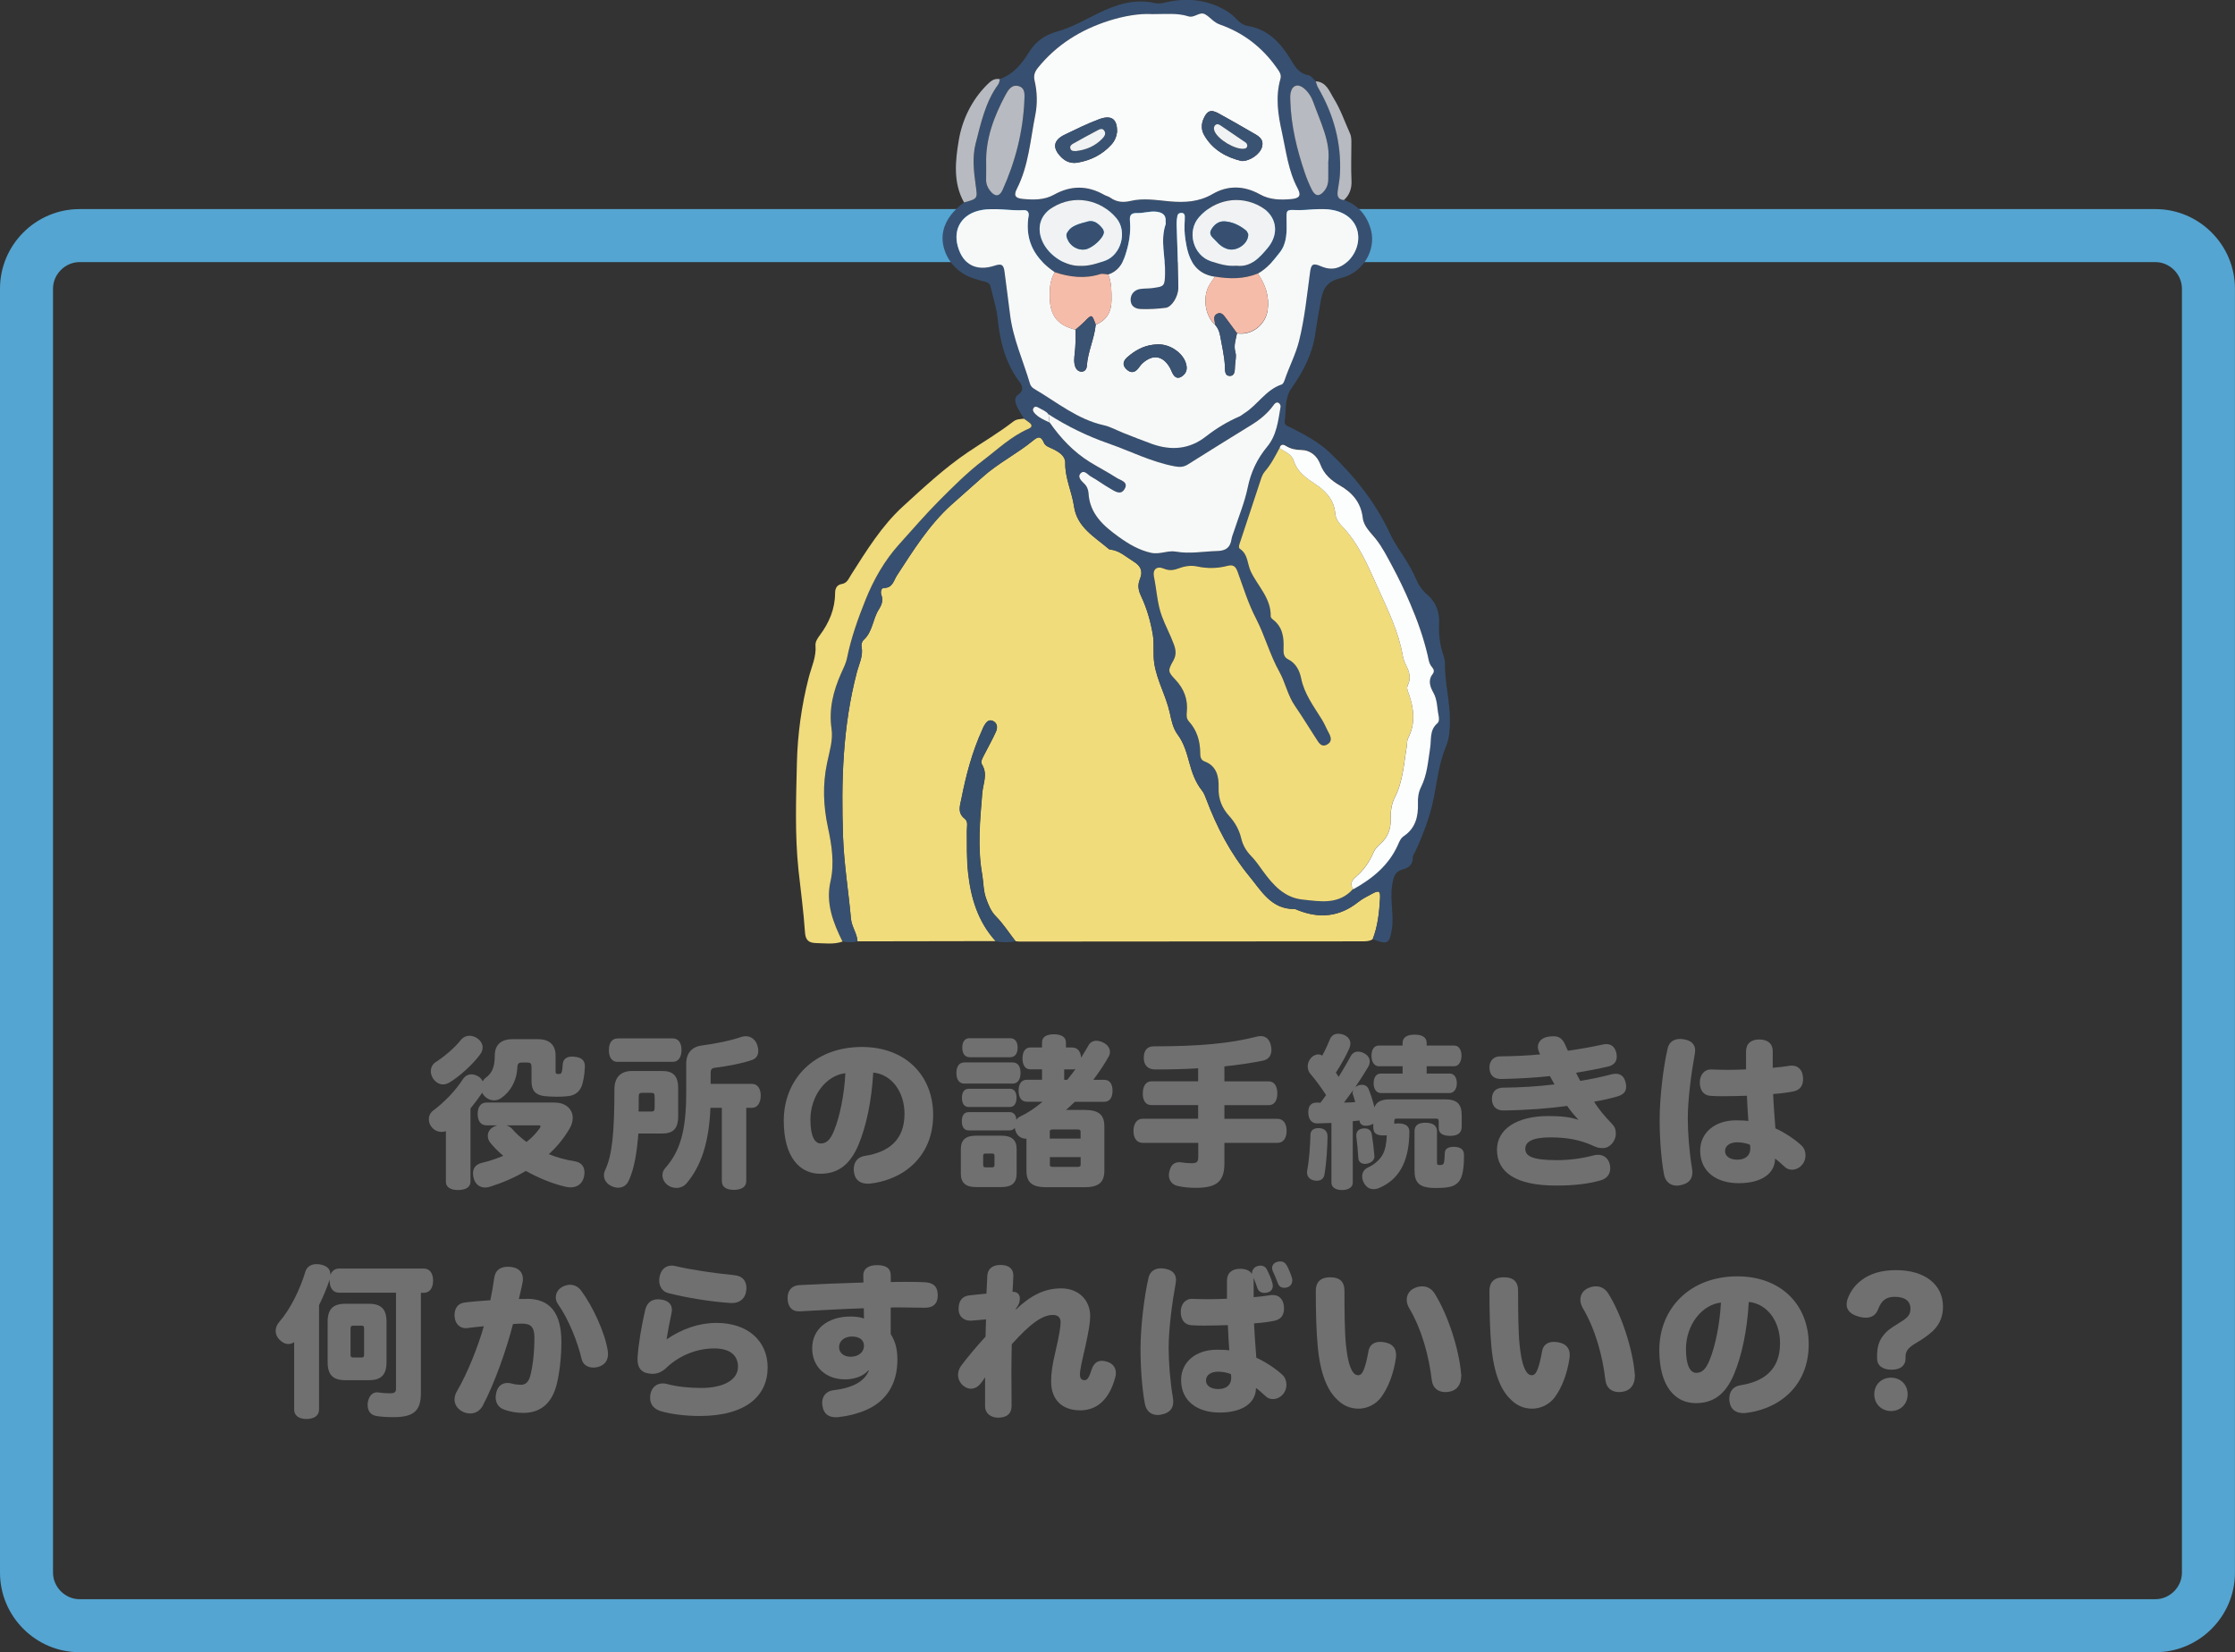 <?xml version="1.0" encoding="UTF-8"?>
<svg id="_レイヤー_2" data-name="レイヤー 2" xmlns="http://www.w3.org/2000/svg" viewBox="0 0 384.46 284.24">
  <rect x="0" y="0" width="384.46" height="284.24" fill="#333333" stroke="none"/>
  <defs>
    <style>
      .cls-1 {
        fill: #fcfdfd;
      }

      .cls-2 {
        fill: #f0f2f3;
      }

      .cls-3 {
        fill: #f6bcaa;
      }

      .cls-4 {
        fill: #364f6d;
      }

      .cls-5 {
        fill: #717071;
      }

      .cls-6 {
        fill: #3a5373;
      }

      .cls-7 {
        fill: #f0db7d;
      }

      .cls-8 {
        fill: #f1dc7c;
      }

      .cls-9 {
        fill: #f7f9f9;
      }

      .cls-10 {
        fill: #fafbfb;
      }

      .cls-11 {
        fill: #54a5d1;
      }

      .cls-12 {
        fill: #b7bac0;
      }

      .cls-13 {
        fill: #375071;
      }
    </style>
  </defs>
  <g id="_レイヤー_1-2" data-name="レイヤー 1">
    <path class="cls-11" d="m370.77,45.09c2.47,0,4.56,2.09,4.56,4.56v220.9c0,2.47-2.09,4.56-4.56,4.56H13.68c-2.47,0-4.56-2.09-4.56-4.56V49.65c0-2.47,2.09-4.56,4.56-4.56h357.09m0-9.12H13.68c-7.53,0-13.68,6.16-13.68,13.68v220.9c0,7.53,6.16,13.68,13.68,13.68h357.09c7.53,0,13.68-6.16,13.68-13.68V49.65c0-7.53-6.16-13.68-13.68-13.68h0Z"/>
    <g>
      <path class="cls-5" d="m76.71,194.58c-.25.11-.5.14-.76.14-.62,0-1.23-.28-1.65-.78-.36-.39-.53-.9-.53-1.4,0-.56.25-1.12.73-1.48,1.9-1.4,3.84-3.42,5.07-5.32.39-.62.92-.92,1.51-.92.39,0,.78.11,1.2.36.34.2.59.5.76.84.14-.25.31-.48.56-.64,1.06-.81,1.51-1.85,1.51-3.81,0-1.74,1.01-2.8,3.02-2.8h4.42c2.02,0,3.02,1.06,3.02,2.8v2.74c0,.36.08.45.5.45s.5-.08.59-.45c.08-.31.11-.81.14-1.23.06-.84.64-1.32,1.62-1.32.11,0,.22,0,.34.03,1.29.08,1.85.67,1.85,1.62v.14c-.06,1.4-.31,2.8-.64,3.5-.42.87-1.15,1.37-2.16,1.51-.59.08-1.32.11-2.04.11-.81,0-1.6-.06-2.16-.11-1.48-.2-2.18-.95-2.18-2.52v-2.35c0-.76-.14-.9-.76-.9h-.92c-.53,0-.73.2-.76.84-.11,2.49-1.34,4.28-2.74,5.24-.36.28-.81.42-1.26.42-.64,0-1.29-.28-1.79-.9-.11-.14-.2-.28-.25-.42l-.03.06c-.56.81-1.18,1.65-1.99,2.66v12.6c0,.92-.81,1.43-2.13,1.43s-2.1-.5-2.1-1.43v-8.71Zm.56-8.34c-.34.2-.7.31-1.06.31-.64,0-1.26-.34-1.71-1.01-.25-.39-.39-.84-.39-1.26,0-.62.28-1.2.84-1.57,1.37-.87,3.25-2.41,4.37-3.86.39-.45.9-.67,1.43-.67.48,0,1.01.17,1.43.5.56.42.84.95.84,1.51,0,.42-.14.84-.45,1.23-1.26,1.71-3.53,3.78-5.29,4.82Zm18.17,3.44c1.93,0,3.08,1.18,3.08,2.63,0,.59-.17,1.2-.53,1.82-.98,1.68-2.18,3.14-3.58,4.42,1.37.56,2.88.98,4.48,1.23,1.01.17,1.65.81,1.65,1.9,0,.25-.03.56-.11.87-.31,1.15-1.2,1.71-2.27,1.71-.28,0-.59-.03-.9-.11-2.27-.53-4.65-1.51-6.8-2.72-1.88,1.12-3.95,2.02-6.08,2.69-.34.11-.64.17-.92.17-.92,0-1.62-.53-1.93-1.43-.11-.34-.17-.67-.17-1.01,0-.87.48-1.54,1.46-1.79,1.32-.31,2.58-.73,3.75-1.23-.9-.76-1.68-1.54-2.27-2.3-.25-.34-.39-.73-.39-1.12,0-.62.31-1.18.95-1.54.22-.11.45-.22.7-.28h-1.88c-.98,0-1.51-.76-1.51-1.96s.53-1.96,1.51-1.96h11.76Zm-8.32,3.92c.39.11.76.34,1.04.67.67.78,1.48,1.51,2.41,2.18.9-.7,1.65-1.48,2.27-2.35.08-.14.14-.25.14-.34,0-.11-.11-.17-.34-.17h-5.52Z"/>
      <path class="cls-5" d="m109.81,195c-.22,2.83-.64,6.1-1.74,8.26-.34.7-1.01,1.06-1.74,1.06-.42,0-.84-.11-1.26-.34-.78-.39-1.18-1.09-1.18-1.79,0-.31.06-.59.2-.87,1.2-2.58,1.6-6.3,1.6-13.92,0-1.93.95-3.16,3.05-3.16h5.12c1.85,0,2.8.73,2.8,3v4.76c0,2.27-.95,3-2.8,3h-4.06Zm-3.53-12.32c-1.01,0-1.54-.76-1.54-2.02s.53-2.02,1.54-2.02h9.44c.98,0,1.51.76,1.51,1.99s-.53,2.04-1.51,2.04h-9.44Zm5.63,8.54c.59,0,.7-.06.7-.81v-1.57c0-.78-.11-.84-.7-.84h-1.34c-.59,0-.7.06-.7.84v1.26c0,.42,0,.81-.03,1.12h2.07Zm10.3-.67c-.25,6.16-1.68,10.16-4.14,13.05-.42.48-1.06.76-1.71.76-.56,0-1.12-.17-1.6-.56-.53-.45-.81-1.04-.81-1.62,0-.45.17-.9.48-1.23,2.46-2.8,3.61-6.16,3.61-12.96v-4.98c0-1.85.98-2.94,2.72-3.16,2.35-.31,4.98-.84,6.8-1.48.25-.08.48-.11.73-.11.84,0,1.6.53,1.93,1.4.14.39.22.78.22,1.12,0,.76-.36,1.32-1.09,1.57-1.68.59-4.17,1.06-6.38,1.34-.59.08-.73.31-.73.98v1.79h7.11c.95,0,1.51.81,1.51,2.02s-.56,2.1-1.51,2.1h-.98v12.6c0,.98-.78,1.51-2.13,1.51s-2.07-.53-2.07-1.51v-12.6h-1.96Z"/>
      <path class="cls-5" d="m147.67,196.96c-1.57,3.7-3.78,4.96-6.58,4.96-3.5,0-6.27-2.83-6.27-9.13,0-7.08,5.18-12.68,13.44-12.68,7.5,0,12.26,4.9,12.26,11.7,0,4.14-1.71,7.36-4.56,9.44-1.71,1.26-4,2.1-6.19,2.35-.17.03-.34.03-.5.03-1.2,0-2.16-.56-2.35-1.88-.06-.2-.06-.39-.06-.59,0-1.23.64-2.13,1.93-2.32,4-.62,6.8-2.66,6.8-7.22,0-3.84-2.24-6.8-5.38-7.11-.28,5.01-1.23,9.32-2.55,12.46Zm-8.26-4.28c0,2.91.81,4.03,1.76,4.03.84,0,1.6-.39,2.35-2.32.9-2.24,1.71-5.96,1.9-9.77-3.22.36-6.02,3.75-6.02,8.06Z"/>
      <path class="cls-5" d="m165.92,186.41c-.9,0-1.4-.64-1.4-1.82s.5-1.82,1.4-1.82h8.26c.87,0,1.37.62,1.37,1.79s-.5,1.85-1.37,1.85h-8.26Zm8.96,15.48c0,1.6-.84,2.32-2.6,2.32h-4.4c-1.76,0-2.6-.73-2.6-2.32v-4.2c0-1.6.84-2.32,2.6-2.32h4.4c1.76,0,2.6.73,2.6,2.32v4.2Zm9.66-21.67c.87,0,1.37.76,1.43,1.74.48-.76.9-1.48,1.29-2.16.28-.5.78-.76,1.34-.76.36,0,.76.11,1.18.31.7.34,1.15.95,1.15,1.6,0,.25-.06.53-.2.78-.73,1.32-1.65,2.69-2.66,4.03h1.88c.92,0,1.43.7,1.43,1.88s-.5,1.9-1.43,1.9h-5.04c-.08.08-.17.17-.25.22-.42.39-.84.81-1.29,1.18h3.16c2.41,0,3.44.78,3.44,2.83v7.64c0,2.04-1.04,2.83-3.44,2.83h-6.52c-2.41,0-3.44-.78-3.44-2.83v-5.52h-.08c-.67,0-1.34-.34-1.68-1.04-.14-.28-.22-.56-.25-.81-.2.25-.48.42-.87.42h-7.06c-.78,0-1.18-.59-1.18-1.57s.39-1.57,1.18-1.57h7.06c.7,0,1.09.5,1.15,1.32.14-.25.36-.42.64-.56,1.2-.56,2.55-1.43,3.86-2.55h-2.69c-.92,0-1.43-.7-1.43-1.9s.5-1.88,1.43-1.88h2.6v-1.79h-2.02c-.87,0-1.34-.73-1.34-1.88s.48-1.88,1.34-1.88h2.02v-.9c0-.9.76-1.37,2.04-1.37s2.07.48,2.07,1.37v.9h1.18Zm-17.89,10.22c-.78,0-1.18-.59-1.18-1.57s.39-1.57,1.18-1.57h7.06c.76,0,1.15.59,1.15,1.54s-.39,1.6-1.15,1.6h-7.06Zm.14-8.57c-.76,0-1.26-.56-1.26-1.65s.5-1.62,1.26-1.62h7c.76,0,1.26.59,1.26,1.62,0,1.09-.5,1.65-1.26,1.65h-7Zm4.28,17.05c0-.39-.08-.48-.5-.48h-.95c-.42,0-.5.08-.5.48v1.37c0,.42.08.53.5.53h.95c.42,0,.5-.11.5-.53v-1.37Zm14.81-3.05v-1.18c0-.36-.22-.39-.59-.39h-4.12c-.36,0-.59.03-.59.39v1.18h5.29Zm-5.29,4.48c0,.36.22.39.59.39h4.12c.36,0,.59-.03.59-.39v-1.29h-5.29v1.29Zm3-14.59c.06-.08.11-.14.17-.22.42-.53.87-1.09,1.26-1.65-.14.06-.31.08-.48.08h-1.48v1.79h.53Z"/>
      <path class="cls-5" d="m196.55,196.6c-1.01,0-1.57-.81-1.57-2.04s.56-2.1,1.57-2.1h9.55v-2.35h-8.04c-.98,0-1.48-.76-1.48-1.99s.5-2.1,1.48-2.1h8.04v-2.24c-2.27.14-4.7.2-7.39.2-1.32,0-1.96-.81-1.96-1.99,0-1.29.59-1.99,1.71-1.99,8.01,0,13.13-.5,17.78-1.68.22-.06.42-.08.62-.08.81,0,1.43.45,1.71,1.43.08.34.14.64.14.92,0,.98-.5,1.68-1.48,1.88-1.99.39-4.17.73-6.61.98v2.58h7.62c.98,0,1.48.84,1.48,2.07s-.5,2.02-1.48,2.02h-7.62v2.35h9.13c1.01,0,1.57.84,1.57,2.07s-.56,2.07-1.57,2.07h-9.13v3.5c0,2.97-1.15,4.23-4.82,4.23-1.12,0-2.13-.06-3.3-.34-.87-.22-1.43-.9-1.43-1.85,0-.17.03-.34.06-.5.22-1.18.81-1.71,1.71-1.71.14,0,.28,0,.42.03.56.08,1.09.14,1.68.14.9,0,1.18-.2,1.18-1.06v-2.44h-9.55Z"/>
      <path class="cls-5" d="m227.83,202.06c-.11.7-.62,1.06-1.32,1.06-.17,0-.34-.03-.53-.06-.73-.17-1.15-.7-1.15-1.37,0-.11,0-.22.03-.34.36-1.88.5-4.14.56-6.16.03-.78.59-1.12,1.37-1.12h.2c.87.08,1.37.56,1.37,1.46-.03,1.88-.17,4.42-.53,6.52Zm6.02-9.32s-.08.03-.11.03c-.36.03-.7.08-1.04.11v10.58c0,.76-.7,1.26-1.85,1.26s-1.82-.5-1.82-1.26v-10.28c-.78.03-1.6.06-2.38.08-.98.03-1.57-.62-1.6-1.88v-.08c0-1.09.53-1.62,1.43-1.62h.06c.2,0,.39,0,.59.03.34-.45.67-.87.98-1.32-.9-1.4-1.82-2.63-2.66-3.61-.34-.36-.5-.84-.5-1.34,0-.42.14-.9.45-1.29.36-.5.9-.76,1.37-.76.25,0,.48.08.67.22.53-.95,1.01-2.02,1.34-2.83.25-.64.78-.95,1.43-.95.28,0,.59.06.9.17.78.31,1.18.87,1.18,1.51,0,.28-.06.53-.17.81-.59,1.37-1.54,3-2.32,4.2.14.25.31.48.48.73.78-1.26,1.48-2.49,2.1-3.61.28-.5.73-.73,1.23-.73.31,0,.62.08.92.22.73.34,1.09.87,1.09,1.48,0,.31-.08.62-.28.95-.62,1.06-1.4,2.27-2.24,3.5.17-.17.39-.28.64-.36.2-.06.39-.08.56-.08.53,0,.95.25,1.18.87.36.92.7,1.96.95,3,.36-.98,1.2-1.37,2.72-1.37h9.38c2.1,0,2.91.76,2.91,2.8v1.88c0,1.18-.76,1.6-1.99,1.6s-1.96-.42-1.96-1.29v-1.15c0-.5-.17-.53-.59-.53h-6.5c-.42,0-.56.03-.56.53v.36c.2-.03.42-.06.67-.06h.11c1.34.03,1.82.62,1.82,1.43-.03,5.46-2.02,8.29-5.1,9.63-.36.17-.73.25-1.06.25-.64,0-1.26-.31-1.65-1.06-.22-.39-.31-.78-.31-1.15,0-.67.36-1.23,1.04-1.54,1.04-.48,1.96-1.26,2.46-2.16.48-.81.7-2.1.73-3.36-.17.03-.34.03-.53.03-1.23,0-1.79-.34-1.79-1.46v-.56c-.14.11-.34.2-.56.25-.28.08-.5.11-.73.11-.59,0-.98-.31-1.06-.78l-.03-.17Zm-1.09-4.34c-.06-.14-.08-.28-.08-.42,0-.17.03-.34.11-.48-.53.73-1.06,1.46-1.6,2.18.34,0,.7-.03,1.04-.03.31-.03.59-.03.9-.06-.11-.42-.25-.81-.36-1.2Zm3.67,10.53c0,.62-.5,1.12-1.32,1.26-.11.03-.22.03-.34.03-.62,0-1.09-.36-1.12-1.06-.06-1.12-.2-2.58-.34-3.67v-.2c0-.59.36-1.06,1.09-1.15.11-.03.22-.03.31-.03.67,0,1.15.34,1.26,1.01.17,1.01.36,2.55.45,3.7v.11Zm12.91-14.25c.78,0,1.26.64,1.26,1.68,0,.95-.48,1.68-1.26,1.68h-11.79c-.81,0-1.26-.73-1.26-1.68,0-1.04.45-1.68,1.26-1.68h3.72v-1.26h-4.12c-.78,0-1.23-.81-1.23-1.79,0-1.06.45-1.76,1.23-1.76h4.12v-.45c0-.98.78-1.43,2.07-1.43s2.07.45,2.07,1.43v.45h4.76c.76,0,1.23.7,1.23,1.76,0,.98-.48,1.79-1.23,1.79h-4.76v1.26h3.92Zm-6.02,9.94c0-1.04.67-1.48,1.88-1.48s1.99.45,1.99,1.48v5.32c0,.42.06.48.5.48.42,0,.62-.08.7-.42.08-.36.11-.95.14-1.65.03-.67.5-1.06,1.54-1.06h.11c1.06.03,1.65.48,1.65,1.34v.36c0,1.82-.22,3.47-.87,4.26-.7.81-1.51,1.12-4,1.12-2.88,0-3.64-.92-3.64-3.08v-6.66Z"/>
      <path class="cls-5" d="m264.68,180.81c-.08-.22-.14-.45-.14-.7,0-.78.56-1.57,1.76-1.76.34-.06.64-.08.95-.08.92,0,1.54.39,2.04,1.57.11.25.25.59.42.92,2.13-.31,4.06-.64,5.94-1.06.22-.06.45-.08.67-.08.81,0,1.43.42,1.71,1.46.06.25.08.48.08.7,0,.78-.42,1.43-1.43,1.68-1.79.42-3.56.76-5.57,1.09.28.59.53,1.04.73,1.4,1.93-.31,3.7-.7,5.32-1.12.28-.08.53-.11.78-.11.87,0,1.46.5,1.68,1.46.08.28.11.53.11.76,0,.87-.48,1.4-1.62,1.71-1.09.31-2.38.62-3.89.87.67,1.15,1.76,2.46,3.11,3.86.45.48.62.92.62,1.68,0,1.23-1.04,2.44-2.16,2.44-.84,0-1.01-.06-1.99-.5-2.02-.9-4.26-1.34-7.08-1.34-3.22,0-4.34.81-4.34,1.96,0,1.26,1.15,1.96,5.46,1.96,2.07,0,4.28-.28,6.24-.81.28-.08.56-.11.81-.11.95,0,1.74.53,2.02,1.62.06.25.08.5.08.73,0,1.06-.67,1.76-1.62,2.04-2.21.62-4.54.9-7.7.9-6.92,0-10.16-2.27-10.16-6.16,0-3.53,3.36-5.8,8.88-5.8,2.27,0,3.84.2,5.15.67-.67-.73-1.32-1.48-1.96-2.41-2.97.42-6.89.73-10.95.78-1.18.03-1.93-.67-1.99-1.85v-.14c0-1.26.73-1.9,1.88-1.93,3.08-.03,5.91-.2,8.88-.56-.17-.34-.5-.9-.78-1.43-2.63.28-5.52.45-8.34.5-1.4.03-2.04-.73-2.07-1.96,0-1.18.73-1.9,1.74-1.93,2.46-.03,5.01-.14,6.97-.34l-.22-.56Z"/>
      <path class="cls-5" d="m291.59,180.75c0,.17-.03.36-.06.59-.59,3.19-1.2,7.78-1.2,11.09,0,2.35.25,5.77.73,8.57.03.25.06.48.06.67,0,1.26-.73,1.96-2.02,2.21-.22.06-.45.08-.67.08-1.15,0-1.99-.7-2.21-2.02-.45-2.46-.73-5.96-.73-9.32,0-3.75.62-9.02,1.37-12.24.25-1.12,1.06-1.65,2.16-1.65.2,0,.39.03.62.06,1.23.2,1.96.81,1.96,1.96Zm5.4,3.3c1.06,0,2.18-.03,3.36-.08v-3.08c0-1.37.87-2.07,2.27-2.07,1.51,0,2.35.78,2.32,2.04v2.83c1.01-.08,2.04-.2,2.86-.34.17-.03.31-.03.45-.03,1.09,0,1.76.76,1.88,1.85.03.17.03.31.03.48,0,1.09-.48,1.85-1.65,2.1-.92.2-2.24.36-3.5.45.08,1.93.25,4.03.39,5.91,1.46.64,3.39,1.9,4.51,2.97.45.42.67,1.04.67,1.68,0,.59-.2,1.2-.62,1.65-.45.53-1.09.81-1.71.81-.45,0-.9-.14-1.23-.48-.62-.56-1.2-1.09-1.68-1.43,0,2.46-2.16,4.23-6.27,4.23-3.75,0-6.61-1.93-6.61-5.6,0-3.05,2.49-5.21,6.16-5.21.78,0,1.57.03,2.13.11-.08-1.2-.2-2.83-.25-4.34-1.23.03-2.6.08-3.95.08-.76,0-1.54,0-2.27-.06-1.26-.06-1.88-1.01-1.88-2.3s.76-2.27,1.96-2.24c.87.03,1.74.06,2.63.06Zm4.06,12.91c-.5-.28-1.46-.45-2.24-.45-1.18,0-2.07.56-2.07,1.51,0,.9.84,1.48,2.13,1.48,1.37,0,2.21-.73,2.21-1.9v-.17l-.03-.48Z"/>
      <path class="cls-5" d="m50.59,230.9c-.31.2-.64.31-.98.31-.53,0-1.06-.25-1.57-.78-.42-.42-.62-.95-.62-1.48s.2-1.06.62-1.54c1.96-2.24,3.61-5.71,4.48-8.62.25-.84.95-1.32,1.93-1.32.28,0,.59.03.9.11,1.06.28,1.51.87,1.48,1.74.25-.67.76-1.09,1.51-1.09h14.56c1.04,0,1.6.84,1.6,2.07s-.56,2.1-1.6,2.1h-.5v17.22c0,2.91-1.04,4.17-4.68,4.17-1.06,0-2.21-.06-2.97-.2-.9-.14-1.51-.78-1.51-1.88,0-.14,0-.28.03-.45.2-1.18.84-1.74,1.6-1.74.11,0,.2,0,.28.03.5.08,1.26.14,1.96.14.64,0,1.01-.14,1.01-.76v-16.55h-9.77c-1.09,0-1.65-.84-1.65-2.1v-.17c-.39,1.26-1.09,2.94-1.82,4.42v17.98c0,1.01-.84,1.6-2.18,1.6-1.26,0-2.1-.59-2.1-1.6v-11.62Zm5.77-3.5c0-2.18.92-3.11,3.02-3.11h4.09c2.1,0,3.02.92,3.02,3.11v6.92c0,2.18-.92,3.11-3.02,3.11h-4.09c-2.1,0-3.02-.92-3.02-3.11v-6.92Zm6.27,1.18c0-.42-.08-.53-.48-.53h-1.37c-.36,0-.48.11-.48.53v4.42c0,.42.11.53.48.53h1.37c.39,0,.48-.11.48-.53v-4.42Z"/>
      <path class="cls-5" d="m90.63,223.43c4,0,5.94,2.46,5.94,7.45,0,2.41-.28,5.12-.81,7.28-.87,3.44-2.94,4.9-5.77,4.9-1.12,0-2.35-.2-3.39-.62-.87-.34-1.34-1.12-1.34-2.07,0-.28.06-.59.14-.92.28-1.04,1.01-1.54,1.9-1.54.22,0,.5.03.76.11.45.14,1.06.2,1.57.2.76,0,1.29-.48,1.57-1.48.45-1.68.73-4.09.73-6.58,0-1.93-.64-2.46-2.18-2.46-.53,0-1.04.03-1.51.08-1.06,4.2-3.16,10.22-5.21,14.06-.48.87-1.26,1.32-2.16,1.32-.42,0-.9-.11-1.34-.34-.9-.5-1.34-1.23-1.34-2.07,0-.48.14-.95.42-1.43,1.85-3.16,3.64-7.73,4.62-11.17-.92.08-1.85.2-2.8.31-.11.03-.2.03-.28.03-1.01,0-1.79-.67-1.93-1.85-.03-.14-.03-.28-.03-.39,0-1.18.56-2.04,1.76-2.18,1.32-.17,2.8-.28,4.4-.39.28-1.32.5-2.66.67-3.86.2-1.43,1.18-1.9,2.38-1.9.14,0,.28,0,.42.03,1.37.11,2.13.9,2.13,2.07,0,.14,0,.28-.03.42-.17,1.01-.48,2.18-.67,3.02h1.4Zm4.98-.28c0-.76.48-1.51,1.34-1.88.39-.17.78-.25,1.12-.25.81,0,1.48.42,1.9,1.01,1.96,2.63,4.06,7.14,4.56,10.25.03.2.06.42.06.62,0,.9-.34,1.74-1.43,2.16-.36.14-.73.2-1.09.2-.95,0-1.79-.48-2.02-1.46-.67-2.91-2.24-6.89-4.09-9.49-.25-.36-.36-.76-.36-1.15Z"/>
      <path class="cls-5" d="m120.59,238.77c4.09,0,6.36-1.51,6.36-3.64,0-1.82-1.18-3.16-4.09-3.16s-5.91,1.15-8.15,3.25c-.78.78-1.6,1.12-2.46,1.12-.25,0-.5-.03-.76-.08-1.18-.2-1.82-.98-1.82-2.35v-.34c.14-2.3.7-5.6,1.32-8.23.28-1.12.95-1.82,2.21-1.82.14,0,.28,0,.42.03,1.29.14,1.96.78,1.96,1.79,0,.2-.03.39-.08.62-.34,1.57-.62,3.08-.84,4.45,2.69-1.82,5.57-2.83,8.6-2.83,5.38,0,8.79,3.11,8.79,7.67,0,4.84-3.7,8.34-11.68,8.34-2.69,0-5.15-.36-6.72-.84-1.12-.34-1.82-1.12-1.82-2.27,0-.25.03-.5.08-.78.28-1.09,1.06-1.71,2.1-1.71.25,0,.5.03.76.11,1.71.45,3.81.67,5.82.67Zm-5.63-16.32c-1.04-.25-1.57-1.18-1.57-2.21,0-.28.06-.59.14-.87.28-1.12,1.12-1.65,2.02-1.65.2,0,.42.03.62.08,2.66.64,6.75,1.23,10.16,1.57,1.43.14,2.07,1.01,2.07,2.24,0,.08,0,.2-.03.31-.08,1.37-1.06,2.24-2.41,2.24h-.2c-3.58-.22-7.81-.95-10.81-1.71Z"/>
      <path class="cls-5" d="m149.4,235.72c-.95,1.09-2.52,1.57-4.03,1.57-3.36,0-5.66-2.18-5.66-5.35,0-3.36,2.72-5.46,6.61-5.46.92,0,1.65.11,2.3.34l-.03-1.76c-3.58.11-7.45.34-10.98.53h-.17c-1.32,0-1.96-.9-1.96-2.3,0-1.23.67-2.13,1.99-2.21,3.16-.17,7.25-.34,11.06-.45l-.03-1.2c-.03-1.12.84-1.79,2.35-1.79,1.65,0,2.38.59,2.38,1.82v1.09c.84-.03,1.65-.03,2.46-.03,1.15,0,2.27,0,3.3.06,1.46.06,2.3.62,2.32,2.21.03,1.46-.78,2.18-2.18,2.18-1.48,0-3.05-.06-4.68-.06-.42,0-.81,0-1.23.03v4.56c.81,1.29,1.15,2.6,1.15,4.4,0,4.28-1.99,7.2-5.43,8.68-1.51.64-3.11,1.04-4.68,1.2-.14.03-.31.03-.45.03-1.23,0-2.1-.53-2.32-1.9-.03-.2-.06-.39-.06-.59,0-1.2.76-2.02,1.93-2.16,3.36-.39,5.38-1.54,6.1-3.39l-.08-.06Zm-5.07-4c0,1.01.81,1.68,1.99,1.68,1.34,0,2.3-.78,2.3-1.88,0-1.01-.78-1.6-2.07-1.6s-2.21.76-2.21,1.79Z"/>
      <path class="cls-5" d="m174.77,225.25c2.63-2.46,4.93-3.61,7.78-3.61,3.08,0,4.98,2.1,4.98,4.76,0,1.04-.22,2.46-.84,5.29-.62,2.69-.92,3.95-.92,4.76,0,.7.28.98.81.98.48,0,.78-.5,1.23-1.9.31-.92.87-1.43,1.74-1.43.28,0,.59.06.92.17.9.28,1.48.95,1.48,1.93,0,.22-.03.48-.11.76-1.04,3.86-3.19,5.66-6.02,5.66-3,0-5.01-1.71-5.01-4.96,0-1.43.22-2.94.73-5.07.7-2.97.9-4.4.9-5.12,0-.84-.45-1.26-1.34-1.26-1.71,0-3.78,1.37-7.06,5.04-.03,1.62-.06,3.22-.06,4.84,0,1.96.03,3.89.03,5.77,0,1.34-.84,2.04-2.38,2.02-1.23-.03-2.18-.78-2.18-1.93v-5.01c-.28.42-.53.81-.76,1.06-.5.62-1.09.9-1.68.9-.5,0-.98-.22-1.43-.62-.5-.48-.78-1.12-.78-1.76,0-.53.17-1.06.53-1.57,1.12-1.48,2.49-3.14,4.2-5.01.03-.98.06-2.07.08-2.97-.87.08-1.76.17-2.55.22h-.17c-1.09,0-1.93-.7-1.99-1.82v-.25c0-1.32.62-2.13,1.79-2.27.87-.11,1.93-.2,3-.31.03-.92.08-1.9.14-3,.06-1.29.9-1.96,2.38-1.93,1.4.03,2.1.73,2.1,1.79v.11c-.03,1.04-.08,1.71-.14,2.72h.08c.76,0,1.18.48,1.18,1.12,0,.59-.14,1.12-.73,1.82l.06.08Z"/>
      <path class="cls-5" d="m202.29,220.21c0,.17-.03.36-.06.59-.59,3.19-1.2,7.78-1.2,11.09,0,2.35.25,5.77.73,8.57.03.25.06.48.06.67,0,1.26-.73,1.96-2.02,2.21-.22.06-.45.08-.67.08-1.15,0-1.99-.7-2.21-2.02-.45-2.46-.73-5.96-.73-9.32,0-3.75.62-9.02,1.37-12.24.25-1.12,1.06-1.65,2.16-1.65.2,0,.39.03.62.06,1.23.2,1.96.81,1.96,1.96Zm13.36.11v2.83c1.01-.08,2.04-.2,2.86-.34.17-.03.31-.03.45-.03,1.09,0,1.76.76,1.88,1.85.03.17.03.31.03.48,0,1.09-.48,1.85-1.65,2.1-.92.2-2.24.36-3.5.45.08,1.93.25,4.03.39,5.91,1.46.64,3.39,1.9,4.51,2.97.45.42.67,1.04.67,1.68,0,.59-.2,1.2-.62,1.65-.45.53-1.09.81-1.71.81-.45,0-.9-.14-1.23-.48-.62-.56-1.2-1.09-1.68-1.43,0,2.46-2.16,4.23-6.27,4.23-3.75,0-6.61-1.93-6.61-5.6,0-3.05,2.49-5.21,6.16-5.21.78,0,1.57.03,2.13.11-.08-1.2-.2-2.83-.25-4.34-1.23.03-2.6.08-3.95.08-.76,0-1.54,0-2.27-.06-1.26-.06-1.88-1.01-1.88-2.3s.76-2.27,1.96-2.24c.87.03,1.74.06,2.63.06,1.06,0,2.18-.03,3.36-.08v-3.08c0-1.37.87-2.07,2.27-2.07,1.01,0,1.71.34,2.04.9v-.17c0-.53.39-1.04.95-1.2.2-.06.36-.08.5-.08.5,0,.9.25,1.12.7.39.76.73,1.57.92,2.24.06.2.08.36.08.56,0,.5-.25.92-.81,1.09-.2.08-.39.11-.62.11-.53,0-1.04-.25-1.23-.87-.17-.56-.42-1.18-.67-1.74.03.17.03.34.03.5Zm-3.89,16.1c-.5-.28-1.46-.45-2.24-.45-1.18,0-2.07.56-2.07,1.51,0,.9.84,1.48,2.13,1.48,1.37,0,2.21-.73,2.21-1.9v-.17l-.03-.48Zm7.06-18.28c0-.5.36-.92.87-1.06.2-.06.36-.08.53-.08.5,0,.87.22,1.15.73.39.73.7,1.54.87,2.1.03.14.06.28.06.42,0,.5-.25.98-.78,1.18-.2.08-.42.11-.62.11-.48,0-.87-.22-1.06-.73-.25-.64-.56-1.43-.9-2.16-.08-.17-.11-.34-.11-.5Z"/>
      <path class="cls-5" d="m237.69,240.23c-1.04,1.46-2.63,2.1-3.98,2.1-1.51,0-2.72-.56-3.78-1.65-1.54-1.48-2.8-4.23-3.25-8.96-.25-2.6-.34-5.99-.34-9.69,0-1.46.84-2.3,2.44-2.3,1.76,0,2.49.81,2.49,2.35,0,3.44.03,7,.25,9.21.17,1.62.39,3.05.84,4.06.36.87.78,1.23,1.26,1.23.42,0,.73-.31,1.01-1.04.31-.78.56-1.93.76-3.05.17-1.09.92-1.65,2.04-1.65.25,0,.48.03.76.08,1.26.22,1.96.95,1.96,2.16,0,.17,0,.34-.03.53-.39,2.72-1.34,5.1-2.44,6.61Zm13.66-3.47c0,1.37-.7,2.44-2.07,2.66-.22.03-.45.06-.67.06-1.23,0-2.16-.7-2.32-2.07-.48-4.09-1.71-8.74-3.92-12.43-.25-.48-.39-.92-.39-1.37,0-.9.5-1.68,1.4-2.04.42-.2.87-.28,1.29-.28.81,0,1.6.39,2.13,1.26,2.32,3.72,4.2,9.63,4.54,13.83.03.14.03.25.03.39Z"/>
      <path class="cls-5" d="m267.56,240.23c-1.04,1.46-2.63,2.1-3.98,2.1-1.51,0-2.72-.56-3.78-1.65-1.54-1.48-2.8-4.23-3.25-8.96-.25-2.6-.34-5.99-.34-9.69,0-1.46.84-2.3,2.44-2.3,1.76,0,2.49.81,2.49,2.35,0,3.44.03,7,.25,9.21.17,1.62.39,3.05.84,4.06.36.87.78,1.23,1.26,1.23.42,0,.73-.31,1.01-1.04.31-.78.56-1.93.76-3.05.17-1.09.92-1.65,2.04-1.65.25,0,.48.03.76.08,1.26.22,1.96.95,1.96,2.16,0,.17,0,.34-.03.53-.39,2.72-1.34,5.1-2.44,6.61Zm13.66-3.47c0,1.37-.7,2.44-2.07,2.66-.22.03-.45.06-.67.06-1.23,0-2.16-.7-2.32-2.07-.48-4.09-1.71-8.74-3.92-12.43-.25-.48-.39-.92-.39-1.37,0-.9.5-1.68,1.4-2.04.42-.2.87-.28,1.29-.28.81,0,1.6.39,2.13,1.26,2.32,3.72,4.2,9.63,4.54,13.83.03.14.03.25.03.39Z"/>
      <path class="cls-5" d="m298.28,236.42c-1.57,3.7-3.78,4.96-6.58,4.96-3.5,0-6.27-2.83-6.27-9.13,0-7.08,5.18-12.68,13.44-12.68,7.5,0,12.26,4.9,12.26,11.7,0,4.14-1.71,7.36-4.56,9.44-1.71,1.26-4,2.1-6.19,2.35-.17.03-.34.03-.5.03-1.2,0-2.16-.56-2.35-1.88-.06-.2-.06-.39-.06-.59,0-1.23.64-2.13,1.93-2.32,4-.62,6.8-2.66,6.8-7.22,0-3.84-2.24-6.8-5.38-7.11-.28,5.01-1.23,9.32-2.55,12.46Zm-8.26-4.28c0,2.91.81,4.03,1.76,4.03.84,0,1.6-.39,2.35-2.32.9-2.24,1.71-5.96,1.9-9.77-3.22.36-6.02,3.75-6.02,8.06Z"/>
      <path class="cls-5" d="m327.79,233.7c0,1.2-.84,1.93-2.41,1.93s-2.49-.73-2.49-1.96v-.39c0-1.6.36-2.69,1.15-3.64.64-.76.87-.95,2.77-2.13,1.34-.84,1.82-1.29,1.82-2.38,0-1.4-1.09-2.04-2.69-2.04-1.51,0-2.3.64-2.88,2.16-.39,1.04-1.18,1.43-2.1,1.43-.45,0-.92-.08-1.43-.25-1.04-.31-1.88-.95-1.88-2.02,0-.28.06-.56.14-.87.48-1.37,1.34-2.52,2.44-3.33,1.48-1.12,3.42-1.71,5.94-1.71,4.93,0,8.06,2.49,8.06,6.27,0,3.3-2.13,4.62-3.72,5.71-1.15.76-2.72,1.34-2.72,2.86v.36Zm.36,6.16c0,1.71-1.26,2.88-2.86,2.88s-2.88-1.18-2.88-2.88,1.26-2.86,2.88-2.86,2.86,1.18,2.86,2.86Z"/>
    </g>
    <g>
      <path class="cls-8" d="m171.24,161.9c-7.91.01-15.82.03-23.73.04-.08-1.38-1.01-2.51-1.13-3.89-.42-4.69-1.19-9.36-1.36-14.07-.34-9.54-.07-19.03,2.38-28.34.38-1.44,1.13-2.82.8-4.42-.07-.34.09-.89.34-1.11,1.59-1.41,1.57-3.6,2.63-5.26.47-.74.81-1.55.44-2.5-.18-.46-.04-1.2.44-1.2,1.52,0,1.67-1.29,2.24-2.15,2.8-4.29,5.49-8.64,9.33-12.12,1.78-1.61,3.6-3.17,5.38-4.78,2.68-2.42,5.95-4.03,8.73-6.32.88-.72,1.35-.78,1.85.41.26.62,1.12.82,1.76,1.16.93.49,1.92,1.14,1.9,2.28-.05,2.63,1.14,4.97,1.51,7.49.52,3.61,3.56,5.25,6,7.34.06.05.15.07.23.08,1.6.17,2.73,1.27,4.01,2.06,1.24.76,1.66,1.66,1.1,3.02-.46,1.12-.24,2,.21,2.96.99,2.11,1.62,4.33,2.01,6.62.28,1.65-.01,3.34.26,5.01.48,2.94,2.01,5.52,2.65,8.41.29,1.29.54,2.66,1.38,3.79,1.07,1.44,1.53,3.14,2,4.84.46,1.7,1.04,3.34,2.16,4.75.34.42.55.97.74,1.49,1.8,4.81,4.17,9.33,7.43,13.29,2.04,2.47,3.75,5.63,7.69,5.6.23,0,.46.13.68.22,3.71,1.46,7.15,1.12,10.33-1.41.74-.59,1.62-1.02,2.47-1.47,1.11-.6,1.37-.44,1.29.87-.14,2.38-.38,4.75-1.27,7-.65.39-1.38.35-2.09.35-19.54.02-39.08.03-58.61.04-.24,0-.48-.04-.71-.06-1.13-1.44-2.1-2.99-3.4-4.3-.85-.86-1.3-1.99-1.7-3.14-.46-1.31-.41-2.68-.64-4.01-.84-4.69-.38-9.38.01-14.07.14-1.63.98-3.22-.05-4.89-.33-.53.17-1.23.45-1.8.64-1.29,1.37-2.53,1.95-3.84.31-.68.27-1.5-.54-1.86-.75-.33-1.16.28-1.5.84-.12.2-.21.43-.3.65-1.73,3.79-2.79,7.79-3.59,11.86-.24,1.19-.77,2.46.58,3.49.61.47.34,1.35.35,2.06.02,2.4-.05,4.79.21,7.18.47,4.38,1.69,8.45,4.73,11.79Z"/>
      <path class="cls-13" d="m236.12,161.58c.89-2.25,1.13-4.62,1.27-7,.08-1.31-.18-1.47-1.29-.87-.84.45-1.73.88-2.47,1.47-3.18,2.54-6.62,2.88-10.33,1.41-.22-.09-.45-.22-.68-.22-3.94.04-5.66-3.12-7.69-5.6-3.26-3.96-5.62-8.48-7.43-13.29-.19-.52-.4-1.06-.74-1.49-1.12-1.41-1.7-3.06-2.16-4.75-.46-1.7-.93-3.4-2-4.84-.85-1.13-1.1-2.5-1.38-3.79-.64-2.89-2.17-5.47-2.65-8.41-.28-1.68.01-3.36-.26-5.01-.38-2.29-1.02-4.51-2.01-6.62-.45-.96-.67-1.84-.21-2.96.56-1.36.14-2.25-1.1-3.02-1.28-.78-2.41-1.89-4.01-2.06-.08,0-.17-.03-.23-.08-2.44-2.09-5.49-3.73-6-7.34-.36-2.53-1.56-4.87-1.51-7.49.02-1.14-.97-1.79-1.9-2.28-.64-.33-1.5-.54-1.76-1.16-.5-1.19-.98-1.13-1.85-.41-2.77,2.29-6.04,3.89-8.73,6.32-1.78,1.61-3.6,3.17-5.38,4.78-3.84,3.48-6.54,7.84-9.33,12.12-.56.87-.72,2.15-2.24,2.15-.48,0-.62.74-.44,1.2.37.95.04,1.76-.44,2.5-1.07,1.66-1.04,3.85-2.63,5.26-.25.23-.41.77-.34,1.11.33,1.6-.42,2.98-.8,4.42-2.45,9.31-2.71,18.8-2.38,28.34.17,4.72.94,9.38,1.36,14.07.12,1.39,1.05,2.51,1.13,3.89-.85.22-1.71.18-2.57.04-1.61-3.27-2.92-6.61-2.07-10.35.71-3.14.21-6.27-.43-9.25-.81-3.76-.94-7.39-.16-11.11.41-1.95,1.07-3.89.77-5.91-.49-3.36.29-6.48,1.64-9.5.39-.88.83-1.72,1.03-2.68.7-3.45,1.88-6.76,3.19-10.02,1.41-3.51,3.26-6.76,5.81-9.57,2.25-2.49,4.44-5.04,6.8-7.42,2.41-2.43,4.85-4.88,7.57-6.95,2.52-1.93,4.87-4.17,7.85-5.46.6-.26.68-.62.16-1.04-.31-.25-.64-.46-.96-.69-.4-.69-.86-1.35-1.19-2.07-.3-.66-.55-1.53.12-2,1.23-.85.77-1.63.14-2.5-2.34-3.19-3.21-6.86-3.61-10.73-.19-1.81-.78-3.57-1.19-5.36-.12-.51-.44-.79-.98-.91-.7-.15-1.38-.37-2.07-.6-3.72-1.2-5.8-5.02-5.09-8.15.47-2.1,1.9-3.62,3.58-4.91,2.39-.64,2.33-.63,2-3.02-.33-2.37-.59-4.84,0-7.11.91-3.51,1.67-7.14,3.89-10.18.17-.24.19-.59.28-.89,2.34-.86,3.72-2.57,5.02-4.67,1.02-1.64,2.56-2.88,4.82-3.5,2.37-.64,4.67-1.97,6.95-3.09,3.15-1.55,6.32-2.61,9.89-1.79.52.12,1.12.04,1.66-.09,3.59-.87,7.04-.6,10.3,1.24.77.43,1.46.97,2.06,1.62.55.6,1.22,1.04,2.04,1.18,3.36.58,5.46,2.85,7.13,5.53.82,1.33,1.44,2.61,3.18,2.91.47.08.85.68,1.27,1.04.13.37.22.77.41,1.1,2.66,4.57,4.02,9.46,3.76,14.79-.05.96-.23,1.89-.37,2.83-.14.89-.07,1.62,1.05,1.71,2.57.89,4.07,2.86,4.68,5.34.78,3.21-1.31,7.14-5.12,8.06-2.21.54-3.1,1.51-3.51,3.7-.38,2.04-.73,4.08-1.03,6.13-.51,3.4-2.09,6.36-4.03,9.11-1.27,1.8-.91,3.81-1.19,5.75-.11.72.6.84,1.09,1.08,2.34,1.21,4.68,2.41,6.63,4.26,4.32,4.1,7.96,8.67,10.47,14.12.76,1.66,1.91,3.13,2.85,4.71.53.89,1.06,1.79,1.46,2.75.47,1.13,1.1,2.1,2.04,2.91,1.49,1.28,2.11,2.96,2.02,4.92-.09,1.85.12,3.67.72,5.44.15.45.29.94.28,1.41-.04,3.35.89,6.62.86,9.98-.01,1.46-.1,2.94-.64,4.24-1.16,2.77-1.53,5.7-2.07,8.59-.62,3.34-1.82,6.44-3.2,9.5-.16.36-.49.72-.48,1.07.04,1.2-.65,1.8-1.63,2.06-1.52.41-1.72,1.42-1.93,2.82-.39,2.57.37,5.09-.06,7.64-.39,2.32-.76,2.57-3.24,1.58Zm-55.58-88.91c1.89,2.71,4.12,5.08,6.95,6.83,1.49.92,3.06,1.73,4.54,2.68.7.45,2.18.71,1.38,1.99-.7,1.12-1.74.27-2.53-.17-1.11-.62-2.14-1.41-3.25-2.03-.55-.3-1.15-1.27-1.82-.47-.45.54.13,1.18.61,1.62.5.46.78,1.05.81,1.69.2,3.6,2.6,5.68,5.23,7.57,1.68,1.21,3.43,2.25,5.53,2.72,1.5.34,2.87-.45,4.24-.21,2.42.43,4.77-.04,7.15-.1,1.48-.04,2.23-.59,2.45-2.02.07-.47.27-.92.42-1.37.81-2.5,1.84-4.96,2.37-7.52.55-2.66,1.63-4.97,3.32-7,1.68-2.02,1.9-4.47,2.33-6.88.06-.32-.17-.68-.49-.75-.32-.07-.56.22-.75.49-1,1.38-2.29,2.44-3.73,3.33-3.67,2.27-7.34,4.53-10.98,6.83-.75.47-1.42.48-2.26.32-4-.74-7.63-2.62-11.42-3.94-3.56-1.24-7.06-2.93-10.3-5.02-.45-.59-1.16-.8-1.76-1.16-.27-.16-.63-.22-.82.12-.18.31-.03.6.19.85.7.79,1.66,1.16,2.58,1.61Zm28.45-25.09c-3.1-.45-4.38-2.56-4.91-5.37-.22-1.18-.38-2.36-.33-3.57.02-.48.05-.95.05-1.43,0-.35-.18-.59-.56-.61-.35-.02-.64.16-.71.5-.09.46-.15.95-.14,1.42.04,1.59.12,3.19.16,4.78.06,2.07.14,4.15.13,6.22,0,1.46-1.12,3.26-2.16,3.4-1.41.19-2.85.26-4.28.21-.9-.03-1.74-.42-1.76-1.57-.02-1,.66-1.76,1.74-1.89.63-.08,1.28-.05,1.91-.13,2.18-.28,2.21-.34,2.27-2.49.08-2.83-.86-5.67.1-8.49.05-.14-.01-.32,0-.48.1-1.15-.58-1.55-1.57-1.68-1.12-.15-2.22.27-3.31.23-1.17-.04-1.34.47-1.25,1.44.17,2.02-.19,3.97-.83,5.88-.5,1.52-1.32,2.72-2.91,3.24-.46-.02-.97-.18-1.38-.05-2.65.84-5.24.51-7.81-.33-3.29-2.23-5.11-5.19-4.57-9.3.02-.16.07-.31.08-.47.05-.6-.28-.93-.83-.9-2.46.15-4.93-.47-7.39,0-3.19.62-4.82,3.13-3.99,6.17.87,3.19,3.18,4.41,6.35,3.37,1.2-.4,1.55-.17,1.7,1.08.31,2.43.65,4.86.94,7.29.5,4.17,2.26,7.96,3.43,11.93.12.4.38.69.74.9,3.89,2.28,7.42,5.25,11.99,6.26,1.15.26,2.22.88,3.34,1.32,1.64.64,3.27,1.29,4.92,1.89,3.31,1.19,6.45.94,9.29-1.29,1.77-1.39,3.67-2.54,5.74-3.43.29-.12.53-.35.8-.52,2.33-1.44,3.74-4.08,6.49-4.99.23-.08.41-.49.51-.78.77-2.27,1.9-4.4,2.48-6.73.96-3.87,1.34-7.83,1.88-11.76.19-1.4.48-1.66,1.81-1.09,1.27.54,2.43.62,3.65-.06,1.96-1.1,3.14-3.48,2.77-5.65-.35-2.05-1.93-3.46-4.29-3.93-2.15-.43-4.29.1-6.44,0-1.6-.07-1.57.03-1.53,1.77.04,1.92.1,3.91-1.16,5.51-1.07,1.37-2.19,2.76-3.77,3.63-2.41.99-4.89.96-7.4.54Zm11.11,29.47c-.74,1.41-1.46,2.82-2.52,4.03-.3.35-.51.82-.66,1.27-1.19,3.55-2.36,7.12-3.53,10.68-.15.45-.45,1.14-.11,1.36,1.44.95,1.27,2.63,1.89,3.93,1.21,2.52,3.5,4.6,3.41,7.7,0,.18.23.42.41.56,1.65,1.27,1.89,3.05,1.8,4.95-.03.75,0,1.47.77,1.86,1.35.67,1.99,1.97,2.25,3.25.55,2.73,2.16,4.84,3.56,7.09.46.74.79,1.57,1.21,2.34.43.79.58,1.56-.37,2.03-.88.44-1.31-.28-1.7-.88-1.26-1.93-2.46-3.91-3.76-5.81-1.24-1.81-1.63-3.99-2.68-5.87-1.63-2.93-2.47-6.19-4.02-9.17-1.31-2.53-2.16-5.31-3.15-8.01-.33-.91-.74-1.31-1.75-1.04-1.71.45-3.44.49-5.19.11-1.03-.22-2.12-.08-3.07.28-.95.36-1.72.5-2.72.08-1.17-.49-1.93.14-1.67,1.4.47,2.26.55,4.58,1.36,6.79.61,1.65,1.46,3.19,2.06,4.84.34.94.46,1.81-.06,2.75-.98,1.76-1,1.94.29,3.29,1.54,1.62,2.23,3.46,2,5.66-.06.57-.07,1.09.36,1.56,1.41,1.56,1.95,3.44,1.95,5.5,0,.59.11,1.16.73,1.38,2.13.78,2.49,2.69,2.43,4.47-.07,2.02.59,3.57,1.86,4.97.99,1.09,1.7,2.38,2.02,3.76.29,1.24.88,2.22,1.71,3.07.79.81,1.4,1.73,2.06,2.63,1.71,2.35,3.65,4.54,6.77,4.87,3.06.33,6.26.94,8.71-1.82,3.27-1.8,6.08-4.08,7.67-7.58.27-.58.48-1.19,1.04-1.57,2.01-1.36,2.51-3.39,2.43-5.63-.04-1,.12-1.96.53-2.8,1.07-2.13,1.21-4.44,1.57-6.73.23-1.44-.13-3.08,1.23-4.24.36-.31.32-.9.22-1.37-.27-1.31-.19-2.66-.9-3.93-.51-.91-.98-2.08-.14-3.15.39-.5.21-.88-.12-1.27-.5-.58-.56-1.32-.72-2.01-.72-3.04-1.76-5.97-2.99-8.85-.94-2.2-1.96-4.34-3.1-6.46-.87-1.62-1.67-3.21-2.82-4.68-.86-1.1-2.07-2.13-2.25-3.62-.31-2.63-1.75-4.33-3.96-5.6-1.46-.84-2.7-1.91-3.34-3.62-.53-1.42-1.68-2.44-3.24-2.47-1.01-.02-1.87-.19-2.7-.71-.47-.29-.91-.28-1.07.39ZM198.07,2.43c-2.13-.11-4.77.33-7.38,1.16-4.83,1.54-8.95,4.1-12.16,8.07-.54.66-.8,1.3-.59,2.19.46,1.96.53,3.98.13,5.93-.86,4.28-1.13,8.71-3.17,12.71-.59,1.15-.28,1.61,1.02,1.74,1.83.17,3.68.22,5.37-.73,2.88-1.61,5.74-1.63,8.61.02.34.2.77.27,1.08.5,1.05.77,2.24.85,3.42.57,2.27-.55,4.53-.14,6.77.06,2.6.23,5.03.11,7.37-1.25,2.69-1.57,5.47-1.46,8.18.05,1.7.94,3.53.96,5.36.81,1.42-.12,1.77-.62,1.12-1.84-1.61-3.03-1.98-6.38-2.7-9.64-.67-3.04-1.14-6.11-.26-9.21.22-.77-.25-1.33-.68-1.94-2.48-3.5-5.73-6-9.76-7.41-1.05-.37-1.63-1.23-2.5-1.74-.99-.57-1.8.69-2.94.33-1.83-.58-3.8-.36-6.31-.37Zm-12.42,43.31c1.55.1,3-.37,4.41-.87,2.8-1,3.91-5.04,1.98-7.33-2.7-3.21-7.23-4.15-10.97-1.85-2,1.22-2.68,3.2-1.95,5.34.88,2.58,3.8,4.7,6.53,4.72Zm27.04-.04c2.42.31,3.94-1.33,5.39-3.08,2.05-2.46,1.55-5.5-1.22-7.09-3.6-2.06-7.91-1.22-10.6,1.82-2.16,2.44-1.03,6.59,2.07,7.59,1.35.43,2.72.9,4.36.76Zm15.8-17.77c.45-3.49-1.32-6.89-2.58-10.4-.31-.87-.86-1.73-1.61-2.36-1.03-.86-2.02-.53-2.28.79-.09.46-.07.96-.05,1.43.14,4.27,1.14,8.36,2.51,12.38.33.98.74,1.94,1.2,2.87.59,1.18,1.35,1.2,2.17.14.46-.59.66-1.26.65-2.01-.01-.8,0-1.6,0-2.84Zm-58.85.23c0,.4,0,.8,0,1.19,0,.48,0,.96-.01,1.43-.03.75.22,1.41.67,1.99.82,1.06,1.62,1.06,2.16-.12,2.21-4.9,3.52-10.03,3.75-15.41.04-.94.19-2.11-.96-2.45-1.23-.37-1.86.69-2.33,1.59-1.95,3.68-3.41,7.5-3.28,11.76Z"/>
      <path class="cls-7" d="m176.13,72.03c.32.23.66.44.96.69.52.42.44.78-.16,1.04-2.98,1.29-5.32,3.54-7.85,5.46-2.71,2.07-5.15,4.52-7.57,6.95-2.36,2.38-4.55,4.93-6.8,7.42-2.55,2.82-4.4,6.07-5.81,9.57-1.31,3.26-2.49,6.57-3.19,10.02-.19.95-.64,1.8-1.03,2.68-1.34,3.02-2.13,6.14-1.64,9.5.29,2.01-.37,3.96-.77,5.91-.78,3.72-.65,7.35.16,11.11.64,2.98,1.14,6.12.43,9.25-.85,3.74.45,7.08,2.07,10.35-1.48.52-3.01.29-4.51.26-1.37-.03-1.86-.54-1.95-1.89-.24-3.56-.73-7.09-1.11-10.63-.65-6.14-.42-12.27-.28-18.38.11-4.96.79-9.95,2.04-14.79.47-1.83,1.33-3.55,1.16-5.53-.05-.62.36-1.22.74-1.73,1.6-2.15,2.62-4.51,2.63-7.24,0-.81.3-1.44,1.14-1.58.96-.16,1.19-.93,1.62-1.6,2.65-4.15,5.25-8.4,8.9-11.74,3.57-3.26,7.11-6.57,11.15-9.31,2.61-1.77,5.35-3.36,7.84-5.3.55-.43,1.18-.42,1.81-.49Z"/>
      <path class="cls-4" d="m171.24,161.9c-3.03-3.35-4.26-7.41-4.73-11.79-.26-2.39-.19-4.79-.21-7.18,0-.71.26-1.59-.35-2.06-1.34-1.03-.81-2.3-.58-3.49.8-4.07,1.86-8.07,3.59-11.86.1-.22.18-.45.3-.65.34-.57.75-1.18,1.5-.84.81.36.85,1.18.54,1.86-.59,1.31-1.31,2.56-1.95,3.84-.28.57-.77,1.27-.45,1.8,1.03,1.67.19,3.26.05,4.89-.39,4.69-.85,9.38-.01,14.07.24,1.33.18,2.7.64,4.01.4,1.14.85,2.27,1.7,3.14,1.29,1.31,2.27,2.86,3.4,4.3-1.15.21-2.31.21-3.46-.02Z"/>
      <path class="cls-12" d="m172,13.62c-.09.3-.1.65-.28.89-2.22,3.04-2.98,6.67-3.89,10.18-.59,2.28-.33,4.75,0,7.11.34,2.39.39,2.38-2,3.02-1.93-3.42-1.48-7.26-.9-10.71.57-3.41,2.17-6.82,4.78-9.45.63-.63,1.26-1.26,2.28-1.04Z"/>
      <path class="cls-12" d="m231.18,34.42c-1.12-.1-1.19-.82-1.05-1.71.14-.94.32-1.87.37-2.83.26-5.32-1.1-10.21-3.76-14.79-.19-.33-.28-.73-.41-1.1,1.87.1,2.38,1.8,3.11,2.97,1.16,1.86,1.88,3.99,2.79,6.01.27.6.23,1.24.23,1.87,0,2.06-.08,4.13.02,6.18.07,1.38-.3,2.48-1.3,3.4Z"/>
      <path class="cls-8" d="m232.75,152.93c-2.45,2.76-5.64,2.15-8.71,1.82-3.12-.33-5.06-2.52-6.77-4.87-.66-.9-1.27-1.82-2.06-2.63-.84-.86-1.42-1.83-1.71-3.07-.33-1.38-1.03-2.67-2.02-3.76-1.27-1.4-1.93-2.95-1.86-4.97.06-1.78-.3-3.69-2.43-4.47-.62-.23-.73-.79-.73-1.38,0-2.06-.54-3.95-1.95-5.5-.43-.48-.42-1-.36-1.56.23-2.2-.46-4.04-2-5.66-1.29-1.36-1.27-1.54-.29-3.29.52-.94.41-1.81.06-2.75-.6-1.65-1.45-3.18-2.06-4.84-.81-2.21-.89-4.53-1.36-6.79-.26-1.25.49-1.89,1.67-1.4,1,.42,1.76.28,2.72-.08.95-.36,2.04-.5,3.07-.28,1.75.38,3.48.34,5.19-.11,1.02-.27,1.42.13,1.75,1.04.98,2.7,1.83,5.48,3.15,8.01,1.54,2.98,2.38,6.24,4.02,9.17,1.04,1.87,1.43,4.06,2.68,5.87,1.31,1.9,2.5,3.88,3.76,5.81.39.6.82,1.32,1.7.88.95-.47.8-1.24.37-2.03-.42-.77-.75-1.6-1.21-2.34-1.4-2.26-3.01-4.37-3.56-7.09-.26-1.28-.89-2.58-2.25-3.25-.77-.38-.8-1.11-.77-1.86.08-1.89-.15-3.68-1.8-4.95-.18-.14-.41-.37-.41-.56.09-3.1-2.2-5.18-3.41-7.7-.62-1.29-.46-2.98-1.89-3.93-.34-.22-.04-.91.11-1.36,1.17-3.56,2.34-7.12,3.53-10.68.15-.45.35-.92.66-1.27,1.05-1.21,1.78-2.63,2.52-4.03.88.66,2.04.98,2.43,2.19.6,1.87,2.07,2.91,3.63,3.94,1.82,1.2,3.31,2.72,3.51,5.1.07.81.51,1.52,1.07,2.1,2.95,3.03,4.55,6.9,6.23,10.62,1.72,3.8,3.6,7.61,4.33,11.81.09.54.3,1.08.55,1.57.56,1.11.93,2.21.32,3.42-.28.57,0,1.06.18,1.59.88,2.54,1.16,5.07-.15,7.58-.21.4-.14.93-.22,1.4-.52,2.96-.64,6.01-2.05,8.76-.61,1.18-.75,2.41-.71,3.71.04,1.66-.46,3.13-1.76,4.27-.48.42-.94.87-1.19,1.48-.69,1.64-1.69,3.06-3.05,4.23-.64.55-1.09,1.2-.48,2.07Z"/>
      <path class="cls-9" d="m216.39,47.05c1.58-.87,2.7-2.25,3.77-3.63,1.25-1.6,1.2-3.59,1.16-5.51-.04-1.74-.06-1.84,1.53-1.77,2.15.09,4.29-.43,6.44,0,2.35.47,3.93,1.87,4.29,3.93.37,2.18-.8,4.55-2.77,5.65-1.22.69-2.38.61-3.65.06-1.33-.57-1.62-.32-1.81,1.09-.53,3.93-.92,7.89-1.88,11.76-.58,2.34-1.72,4.47-2.48,6.73-.1.29-.28.7-.51.78-2.75.91-4.16,3.55-6.49,4.99-.27.17-.51.4-.8.52-2.06.89-3.97,2.05-5.74,3.43-2.84,2.23-5.98,2.47-9.29,1.29-1.65-.59-3.29-1.25-4.92-1.89-1.12-.44-2.19-1.06-3.34-1.32-4.57-1.01-8.1-3.98-11.99-6.26-.36-.21-.62-.5-.74-.9-1.17-3.97-2.93-7.77-3.43-11.93-.29-2.43-.64-4.86-.94-7.29-.16-1.25-.5-1.48-1.7-1.08-3.17,1.04-5.48-.18-6.35-3.37-.83-3.04.79-5.55,3.99-6.17,2.46-.47,4.93.14,7.39,0,.55-.03.88.3.83.9-.01.16-.06.31-.08.47-.53,4.11,1.28,7.07,4.57,9.3-.83,1.35-.9,2.83-.87,4.36.06,3.13,1.32,4.74,4.43,5.53.02,1.36.02,2.71-.14,4.06-.09.78-.19,1.6.11,2.37.19.48.6.8,1.1.79.54-.02.83-.45.87-.97.16-2.45,1.29-4.68,1.53-7.11,1.9-.77,2.71-2.22,2.72-4.23,0-1.5.02-2.99-.56-4.41,1.59-.52,2.41-1.72,2.91-3.24.64-1.92,1-3.87.83-5.88-.08-.97.08-1.48,1.25-1.44,1.1.04,2.19-.37,3.31-.23.99.13,1.67.53,1.57,1.68-.01.16.05.33,0,.48-.96,2.82-.01,5.66-.1,8.49-.06,2.15-.09,2.21-2.27,2.49-.63.08-1.28.05-1.91.13-1.08.13-1.75.89-1.74,1.89.02,1.15.87,1.54,1.76,1.57,1.42.05,2.87-.03,4.28-.21,1.04-.14,2.15-1.94,2.16-3.4,0-2.07-.08-4.15-.13-6.22-.04-1.59-.13-3.19-.16-4.78-.01-.47.04-.95.14-1.42.07-.34.35-.51.71-.5.38.02.56.26.56.61,0,.48-.02.95-.05,1.43-.05,1.2.1,2.39.33,3.57.53,2.8,1.81,4.92,4.91,5.37-.36.53-.77,1.03-1.06,1.59-1.12,2.13-.59,5.25,1.1,6.69.47.56.73,1.17.86,1.92.3,1.71.71,3.4.81,5.15.04.62-.12,1.72.84,1.72.91,0,.86-.97.89-1.69.03-.79.29-1.64.08-2.36-.34-1.18.06-2.2.27-3.28,2.56.42,4.95-1.48,5.28-4.05.3-2.33-.4-4.34-1.68-6.22Zm-17.09,12.19c-.17,0-.57,0-.96.06-1.72.21-3.16,1.04-4.43,2.15-.66.58-.94,1.3-.17,2.05.71.69,1.39.68,2.03-.1.25-.31.47-.65.76-.91,1.76-1.59,3.48-1.33,4.68.71.24.41.37.89.64,1.28.46.66,1.02.63,1.62.14.73-.59.77-1.33.52-2.15-.52-1.71-2.64-3.25-4.7-3.23Z"/>
      <path class="cls-10" d="m198.07,2.43c2.51,0,4.48-.22,6.31.37,1.14.36,1.95-.9,2.94-.33.87.5,1.45,1.37,2.5,1.74,4.03,1.41,7.28,3.9,9.76,7.41.43.61.9,1.16.68,1.94-.89,3.1-.42,6.18.26,9.21.72,3.26,1.08,6.61,2.7,9.64.65,1.23.31,1.72-1.12,1.84-1.84.16-3.67.14-5.36-.81-2.71-1.51-5.5-1.61-8.18-.05-2.34,1.36-4.77,1.48-7.37,1.25-2.24-.2-4.5-.61-6.77-.06-1.18.28-2.36.2-3.42-.57-.32-.23-.74-.3-1.08-.5-2.87-1.64-5.74-1.62-8.61-.02-1.69.95-3.54.9-5.37.73-1.3-.12-1.61-.58-1.02-1.74,2.04-4,2.31-8.43,3.17-12.71.39-1.95.33-3.97-.13-5.93-.21-.89.06-1.53.59-2.19,3.21-3.96,7.33-6.52,12.16-8.07,2.61-.83,5.24-1.27,7.38-1.16Zm15.51,25.27c1.47.02,3.17-1.2,3.5-2.41.4-1.46-.73-1.95-1.68-2.5-1.92-1.12-3.85-2.22-5.8-3.29-1.32-.72-1.96-.45-2.57.93-.42.95-.39,1.94.08,2.77,1.46,2.59,3.87,3.88,6.46,4.5Zm-21.42-5.09c.02-2.23-1.07-2.85-3.14-2.07-2.01.76-3.93,1.7-5.85,2.63-2,.96-2.18,2.31-.6,3.89.79.79,1.75,1.11,2.83.92,2.25-.4,4.21-1.36,5.77-3.08.62-.68.92-1.47,1-2.28Z"/>
      <path class="cls-9" d="m180.35,71.26c3.23,2.08,6.74,3.78,10.3,5.02,3.79,1.32,7.42,3.2,11.42,3.94.84.16,1.51.15,2.26-.32,3.64-2.31,7.32-4.56,10.98-6.83,1.44-.89,2.73-1.95,3.73-3.33.19-.26.43-.56.75-.49.31.07.54.43.49.75-.42,2.41-.65,4.87-2.33,6.88-1.69,2.04-2.78,4.34-3.32,7-.53,2.56-1.56,5.02-2.37,7.52-.15.46-.35.9-.42,1.37-.22,1.43-.97,1.98-2.45,2.02-2.38.06-4.73.53-7.15.1-1.37-.24-2.73.54-4.24.21-2.1-.47-3.85-1.51-5.53-2.72-2.63-1.89-5.03-3.97-5.23-7.57-.04-.64-.31-1.23-.81-1.69-.48-.44-1.06-1.09-.61-1.62.67-.8,1.27.17,1.82.47,1.12.61,2.14,1.4,3.25,2.03.79.44,1.83,1.29,2.53.17.8-1.28-.68-1.53-1.38-1.99-1.47-.95-3.04-1.76-4.54-2.68-2.83-1.75-5.06-4.12-6.95-6.83-.06-.47-.13-.94-.19-1.42Z"/>
      <path class="cls-1" d="m232.75,152.93c-.62-.87-.17-1.52.48-2.07,1.36-1.17,2.36-2.59,3.05-4.23.26-.61.71-1.06,1.19-1.48,1.3-1.14,1.8-2.6,1.76-4.27-.03-1.3.11-2.53.71-3.71,1.41-2.74,1.54-5.8,2.05-8.76.08-.47.01-1,.22-1.4,1.31-2.51,1.03-5.05.15-7.58-.18-.53-.47-1.02-.18-1.59.6-1.21.24-2.31-.32-3.42-.25-.49-.46-1.03-.55-1.57-.73-4.2-2.61-8.01-4.33-11.81-1.68-3.72-3.28-7.6-6.23-10.62-.56-.58-1-1.29-1.07-2.1-.2-2.39-1.69-3.9-3.51-5.1-1.56-1.03-3.03-2.07-3.63-3.94-.39-1.22-1.55-1.54-2.43-2.19.16-.68.59-.69,1.07-.39.84.52,1.69.69,2.7.71,1.56.03,2.71,1.05,3.24,2.47.63,1.71,1.88,2.78,3.34,3.62,2.21,1.27,3.65,2.97,3.96,5.6.18,1.48,1.38,2.52,2.25,3.62,1.15,1.47,1.95,3.06,2.82,4.68,1.14,2.11,2.16,4.26,3.1,6.46,1.23,2.87,2.27,5.8,2.99,8.85.16.69.22,1.43.72,2.01.33.39.51.77.12,1.27-.84,1.07-.37,2.24.14,3.15.71,1.27.63,2.62.9,3.93.1.47.14,1.07-.22,1.37-1.36,1.16-1,2.8-1.23,4.24-.36,2.29-.5,4.59-1.57,6.73-.42.83-.57,1.8-.53,2.8.08,2.24-.42,4.28-2.43,5.63-.57.38-.78.99-1.04,1.57-1.59,3.5-4.4,5.77-7.67,7.58Z"/>
      <path class="cls-2" d="m185.65,45.74c-2.73-.02-5.66-2.13-6.53-4.72-.73-2.14-.04-4.12,1.95-5.34,3.75-2.3,8.27-1.36,10.97,1.85,1.93,2.3.82,6.33-1.98,7.33-1.41.5-2.87.97-4.41.87Zm4.24-5.81c-.04-.12-.07-.38-.2-.56-.66-.87-1.53-1.59-2.63-1.26-1.32.4-2.86.6-3.57,2.08-.11.23,0,.62.11.9.47,1.23,1.79,2.01,3.04,1.82,1.21-.18,3.19-1.94,3.25-2.98Z"/>
      <path class="cls-2" d="m212.69,45.71c-1.64.14-3.02-.32-4.36-.76-3.1-1-4.23-5.15-2.07-7.59,2.69-3.04,7.01-3.88,10.6-1.82,2.77,1.59,3.27,4.62,1.22,7.09-1.45,1.75-2.97,3.39-5.39,3.08Zm2.03-5.42c-.07-.13-.17-.47-.39-.65-1.07-.87-2.3-1.47-3.67-1.56-1.05-.07-1.85.6-2.32,1.46-.5.92.42,1.41.91,1.99.53.62,1.17,1.1,1.96,1.32,1.54.44,3.56-.93,3.51-2.56Z"/>
      <path class="cls-3" d="m209.04,55.86c-1.69-1.44-2.22-4.55-1.1-6.69.29-.56.7-1.06,1.06-1.59,2.51.43,4.99.45,7.39-.54,1.27,1.88,1.97,3.89,1.67,6.22-.33,2.57-2.72,4.46-5.28,4.05-.71-.96-1.41-1.93-2.13-2.88-.3-.39-.69-.71-1.22-.48-.53.22-.62.67-.51,1.19.05.23.08.47.12.71Z"/>
      <path class="cls-3" d="m190.64,47.21c.58,1.42.57,2.91.56,4.41,0,2.01-.82,3.46-2.72,4.23-.67-1.83-.66-1.82-1.91-.54-.49.5-1.04.94-1.57,1.41-3.11-.78-4.38-2.4-4.43-5.53-.03-1.53.04-3.02.87-4.36,2.57.84,5.16,1.17,7.81.33.41-.13.92.03,1.38.05Z"/>
      <path class="cls-12" d="m228.49,27.94c0,1.24,0,2.04,0,2.84.01.75-.19,1.42-.65,2.01-.82,1.06-1.58,1.04-2.17-.14-.46-.92-.87-1.89-1.2-2.87-1.37-4.02-2.37-8.11-2.51-12.38-.02-.48-.04-.97.05-1.43.27-1.31,1.25-1.64,2.28-.79.76.63,1.3,1.49,1.61,2.36,1.26,3.51,3.03,6.92,2.58,10.4Z"/>
      <path class="cls-12" d="m169.64,28.17c-.13-4.26,1.33-8.09,3.28-11.76.48-.9,1.1-1.96,2.33-1.59,1.15.34,1,1.51.96,2.45-.23,5.38-1.54,10.51-3.75,15.41-.54,1.19-1.34,1.19-2.16.12-.45-.58-.7-1.24-.67-1.99.02-.48,0-.96.01-1.43,0-.4,0-.8,0-1.19Z"/>
      <path class="cls-9" d="m180.35,71.26c.06.47.13.94.19,1.42-.92-.44-1.88-.82-2.58-1.61-.22-.25-.37-.54-.19-.85.2-.34.55-.29.82-.12.6.36,1.31.57,1.76,1.16Z"/>
      <path class="cls-6" d="m199.3,59.25c2.07-.02,4.19,1.52,4.7,3.23.25.82.21,1.56-.52,2.15-.6.48-1.17.52-1.62-.14-.27-.39-.4-.87-.64-1.28-1.21-2.04-2.92-2.31-4.68-.71-.29.26-.51.61-.76.91-.64.78-1.32.79-2.03.1-.77-.75-.49-1.47.17-2.05,1.27-1.12,2.71-1.95,4.43-2.15.39-.05.79-.05.96-.06Z"/>
      <path class="cls-6" d="m209.04,55.86c-.04-.24-.07-.47-.12-.71-.11-.52-.01-.97.51-1.19.54-.23.92.09,1.22.48.72.95,1.42,1.92,2.13,2.88-.21,1.08-.61,2.1-.27,3.28.21.72-.05,1.57-.08,2.36-.03.72.02,1.69-.89,1.69-.96,0-.8-1.1-.84-1.72-.1-1.75-.51-3.44-.81-5.15-.13-.74-.38-1.36-.86-1.92Z"/>
      <path class="cls-6" d="m185.01,56.72c.52-.47,1.08-.91,1.57-1.41,1.25-1.28,1.24-1.29,1.91.54-.24,2.43-1.37,4.66-1.53,7.11-.03.52-.32.95-.87.97-.5.02-.91-.31-1.1-.79-.3-.77-.2-1.59-.11-2.37.15-1.36.16-2.71.14-4.06Z"/>
      <path class="cls-6" d="m213.58,27.7c-2.59-.62-5-1.9-6.46-4.5-.47-.83-.5-1.82-.08-2.77.61-1.38,1.25-1.66,2.57-.93,1.95,1.07,3.87,2.17,5.8,3.29.95.55,2.08,1.04,1.68,2.5-.33,1.2-2.03,2.43-3.5,2.41Zm.97-2.74c-.07-.12-.12-.31-.23-.39-1.43-1-2.87-1.99-4.33-2.95-.33-.22-.73-.39-1.04.04-.2.27-.15.6-.03.91.56,1.44,3.58,3.24,5.1,3.03.36-.05.56-.24.53-.63Z"/>
      <path class="cls-6" d="m192.16,22.6c-.08.81-.38,1.61-1,2.28-1.56,1.71-3.52,2.68-5.77,3.08-1.08.19-2.04-.13-2.83-.92-1.59-1.58-1.41-2.92.6-3.89,1.93-.93,3.84-1.88,5.85-2.63,2.08-.78,3.17-.16,3.14,2.07Zm-7.09,3.39c1.77-.2,3.28-.84,4.49-2.08.37-.38.8-.89.37-1.46-.38-.5-.89-.16-1.28.05-1.33.7-2.65,1.42-3.96,2.16-.34.19-.72.43-.56.91.16.49.62.39.94.42Z"/>
      <path class="cls-13" d="m189.89,39.94c-.06,1.05-2.04,2.8-3.25,2.98-1.24.19-2.57-.59-3.04-1.82-.11-.28-.22-.67-.11-.9.71-1.47,2.25-1.68,3.57-2.08,1.1-.33,1.97.39,2.63,1.26.13.18.16.43.2.56Z"/>
      <path class="cls-13" d="m214.72,40.29c.06,1.62-1.96,3-3.51,2.56-.79-.23-1.43-.7-1.96-1.32-.49-.58-1.41-1.06-.91-1.99.47-.86,1.27-1.53,2.32-1.46,1.38.09,2.6.69,3.67,1.56.22.18.32.52.39.65Z"/>
      <path class="cls-2" d="m214.55,24.95c.03.39-.17.59-.53.63-1.52.21-4.54-1.59-5.1-3.03-.12-.31-.17-.63.03-.91.31-.43.72-.26,1.04-.04,1.45.97,2.89,1.96,4.33,2.95.12.08.16.26.23.39Z"/>
      <path class="cls-2" d="m185.07,25.99c-.32-.03-.78.07-.94-.42-.16-.48.22-.73.56-.91,1.31-.74,2.63-1.46,3.96-2.16.4-.21.91-.55,1.28-.05.42.57,0,1.08-.37,1.46-1.21,1.23-2.73,1.88-4.49,2.08Z"/>
    </g>
  </g>
</svg>